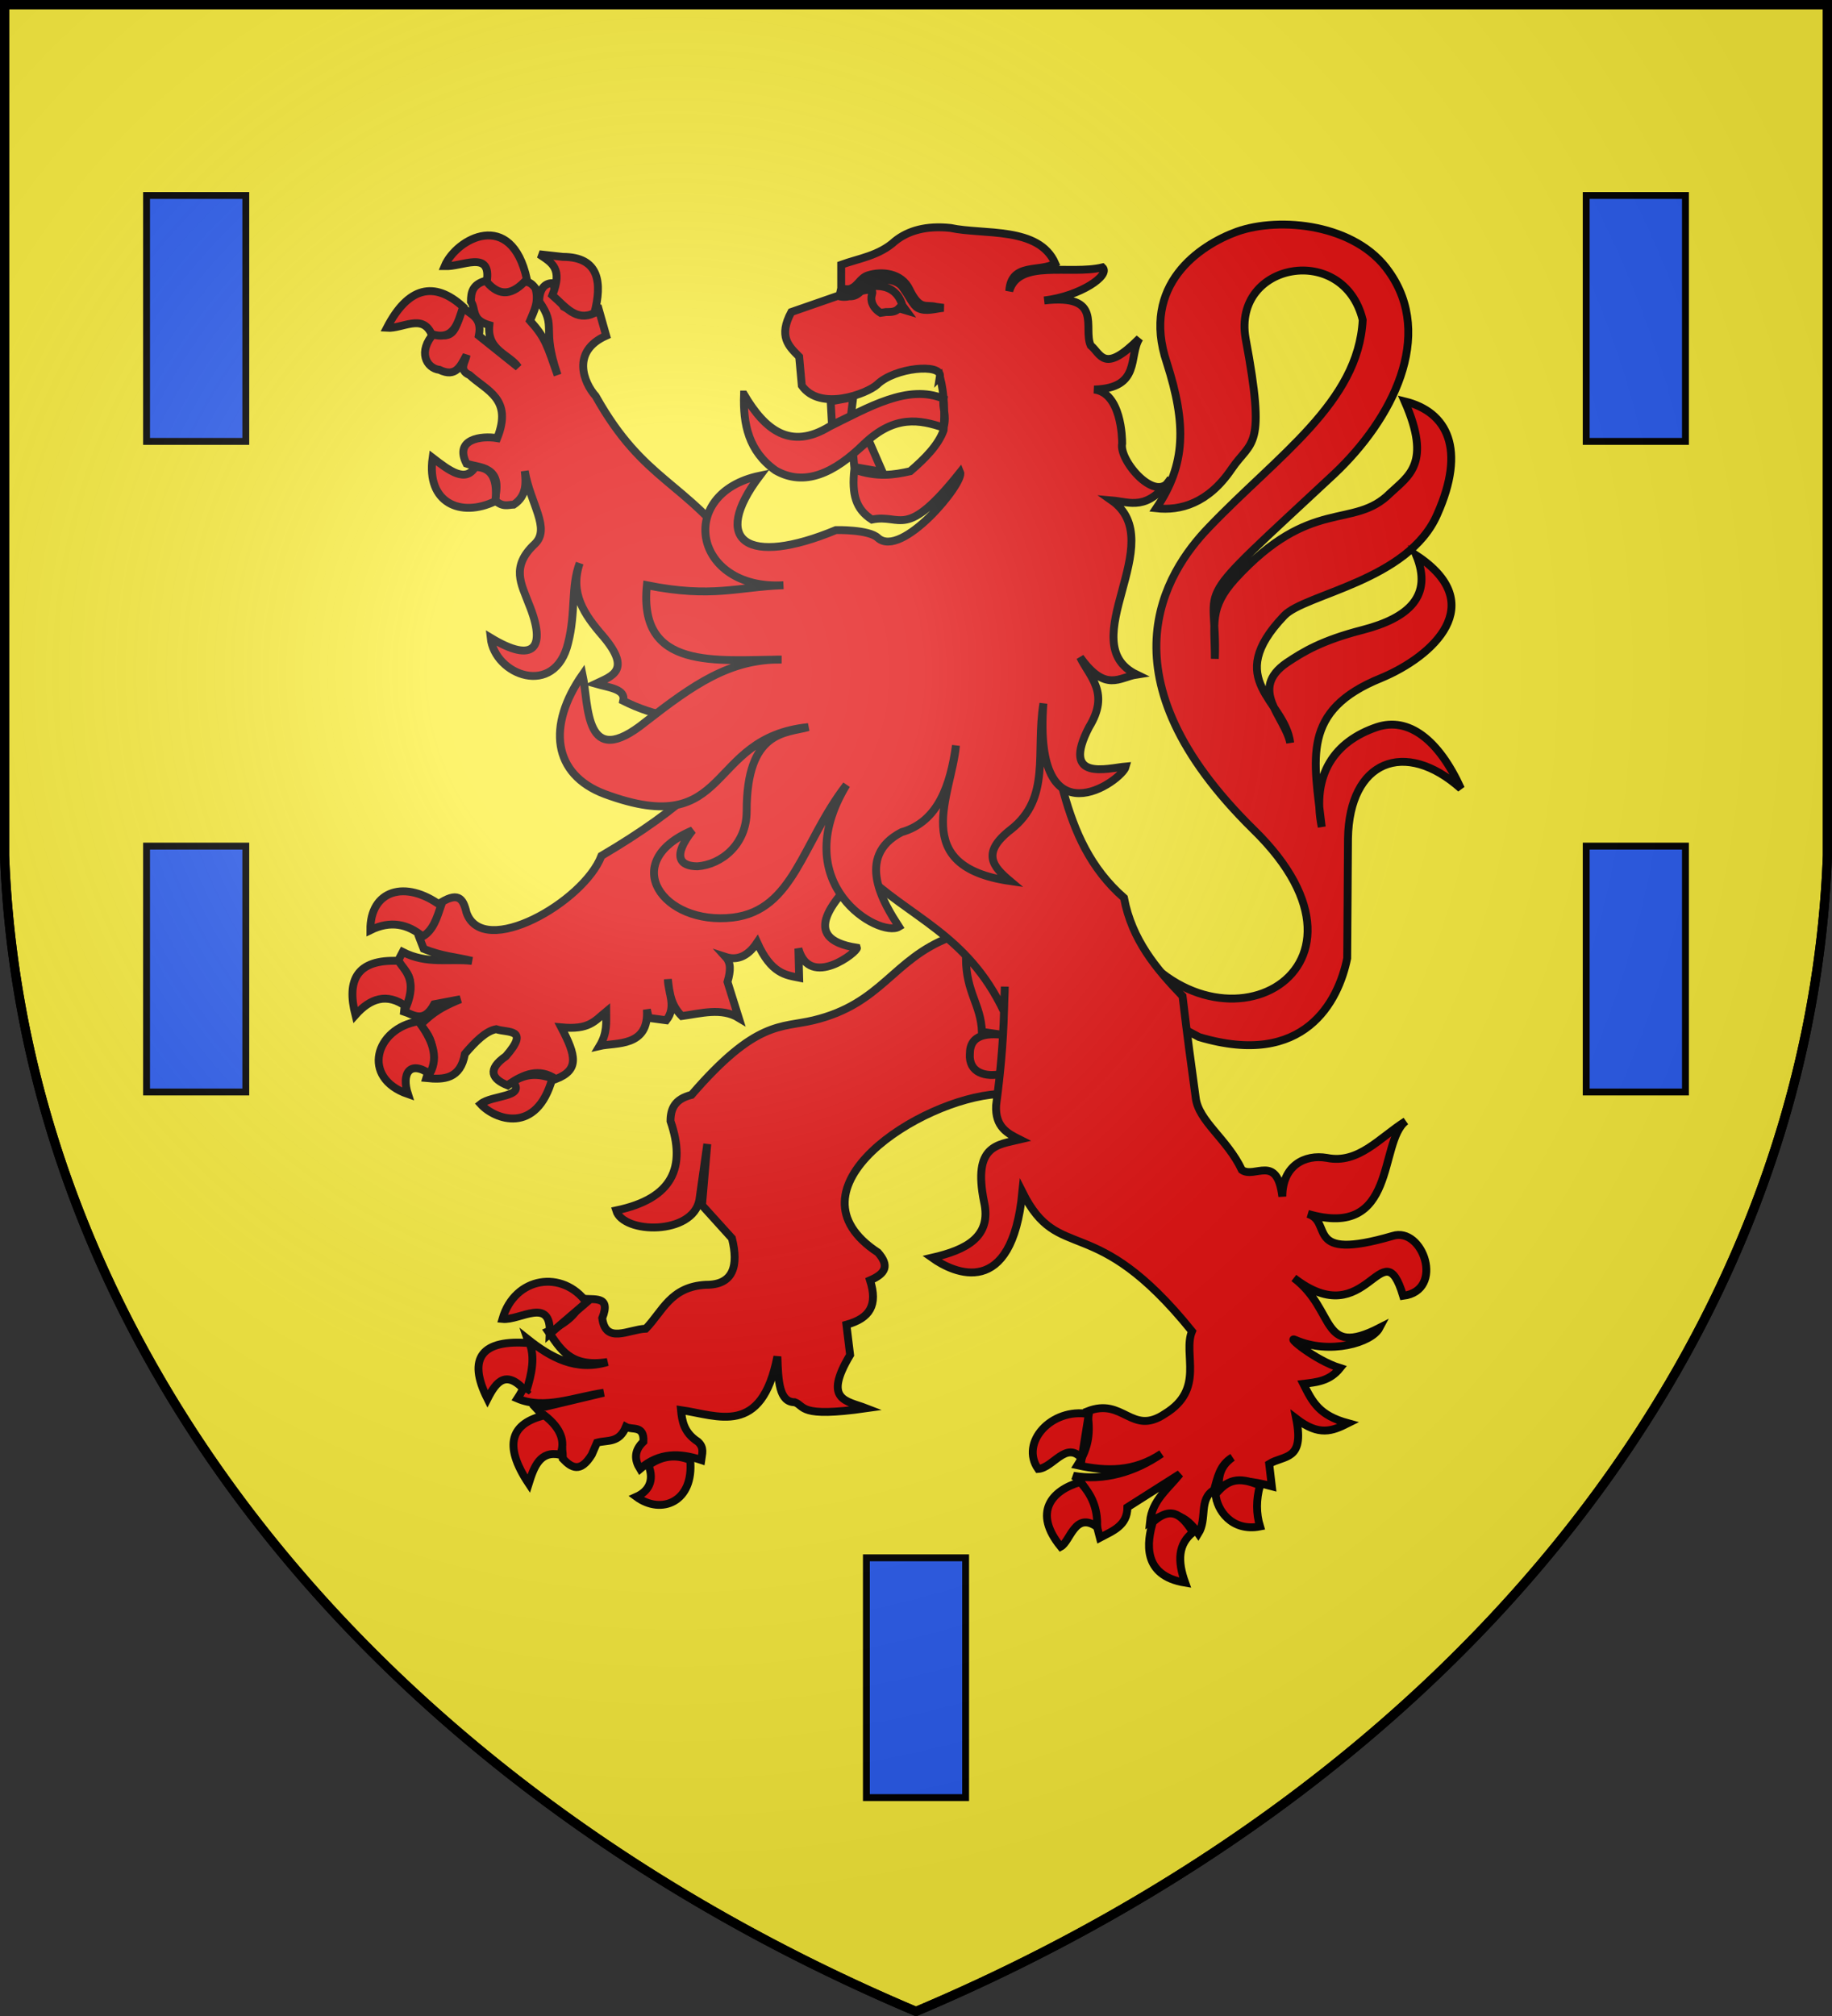 <svg xmlns="http://www.w3.org/2000/svg" xmlns:xlink="http://www.w3.org/1999/xlink" width="600" height="660" fill="#fcef3c" stroke="#000" stroke-width="3"><rect width="100%" height="100%" fill="#333333" stroke="none"/><radialGradient id="d" cx="221" cy="226" r="300" gradientTransform="translate(-77 -85)scale(1.35)" gradientUnits="userSpaceOnUse"><stop offset="0" stop-color="#fff" stop-opacity=".3"/><stop offset=".2" stop-color="#fff" stop-opacity=".25"/><stop offset=".6" stop-color="#666" stop-opacity=".13"/><stop offset="1" stop-opacity=".13"/></radialGradient><path id="c" d="M1.5 1.5h597V280A570 445 0 0 1 300 658.5 570 445 0 0 1 1.5 280Z"/><g fill="#2b5df2" stroke-width="2.25"><g id="b"><path id="a" d="M48 64h32.5v80.5H48z"/><use xlink:href="#a" y="213"/></g><use xlink:href="#b" x="-600" transform="scale(-1 1)"/><path d="M283.75 510h32.5v78.5h-32.5z"/></g><g fill="#e20909"><path stroke-width="2.58" d="M366.918 302.54c28.122 49.02 92.364 16.598 43.602-30.96-50.74-49.88-28.982-84.022-14.62-98.9 22.618-23.65 49.02-40.936 50.396-67.94-6.192-25.456-42.656-18.92-38.356 6.02 6.88 36.722 1.978 33.11-4.558 42.742-7.74 11.438-16.942 13.76-24.682 12.9 9.718-14.362 9.89-27.52 3.44-47.644-8.6-25.542 10.836-38.528 22.962-42.914 14.018-4.988 38.958-2.58 49.794 13.072 14.964 20.984 1.204 48.246-17.974 66.306-49.192 45.838-38.012 33.368-39.044 60.458 0-11.524-1.978-16.598 6.622-26.144 24.94-27.176 38.7-15.996 50.74-28.036 6.02-5.676 13.76-9.718 4.816-30.1 14.104 3.44 20.124 15.738 10.664 36.98-9.46 21.844-43.43 26.058-50.138 33.196-20.382 21.328.258 27.52 1.978 41.624-1.72-8.6-13.76-17.544-1.118-26.23 5.418-3.612 11.438-7.31 24.854-10.75 15.222-3.956 22.962-11.18 17.544-24.424 24.08 15.824 5.676 33.024-11.438 40.162C426 232.622 430.3 248.36 432.88 270.72c-3.44-17.2 4.3-28.036 18.06-32.68 10.32-3.44 20.21 4.042 27.52 20.124-18.318-16.34-36.55-9.202-36.98 16.34l-.258 39.216c-2.838 14.018-13.932 36.12-48.504 25.8l-38.958-20.64zm-55.814 4.3c-18.834 7.224-22.188 21.758-44.634 27.176-10.75 2.58-18.748-.172-39.99 24.424-5.504 1.376-6.88 4.558-6.88 8.6 5.16 14.964.86 25.37-17.802 29.24 2.322 7.74 25.112 8.17 27.262-3.44.258-1.72 2.58-18.318 2.58-18.318l-1.72 20.038 9.804 10.836c2.236 8.944.516 15.308-8.514 15.222-11.61.602-14.19 8.686-19.694 14.362-5.676.258-13.158 5.16-14.276-3.44 3.096-7.74-3.01-5.762-6.622-6.45-1.118 4.73-5.16 8.17-11.094 10.75 3.956 5.59 7.138 12.04 19.436 10.062-10.32 3.096-18.576-1.462-26.144-7.482 2.58 7.31.344 13.76-3.354 19.436 8.858 3.784 18.748-.516 28.294-1.892l-22.016 5.246c3.784 4.214 8.6 6.794 8.6 16.34 2.838 3.01 5.762 4.73 9.46-1.29l1.72-3.956c3.44-.946 7.224.258 9.46-5.16 2.064 1.118 6.02-.688 5.762 4.816-3.182 3.01-2.924 6.02-1.118 8.944 6.278-5.504 13.158-5.246 20.038-2.924.258-1.978 1.118-4.042-1.118-6.02-4.644-3.01-5.16-6.88-5.504-10.32 12.04 1.72 26.402 8.858 31.562-17.544.258 8.084.602 14.964 5.676 14.964 3.44 1.204 1.118 5.16 23.392 1.978-6.45-2.494-14.19-2.494-5.246-17.458l-1.204-9.89c7.74-2.15 10.32-6.45 7.74-14.534 5.16-2.236 6.364-4.816 2.58-9.116-31.82-20.898 13.76-50.224 39.216-51.858L345.16 346.4l-11.696-40.678zm5.246 6.88c.086 11.352 4.902 15.05 5.246 24.08l9.374 1.376c-7.74-1.376-13.33-.516-13.33 5.848-.43 6.192 5.16 7.74 10.492 6.536 6.708-24.682-7.568-39.216-11.782-37.84Z"/><path stroke-width="2.58" d="M159.4 91.84c-4.73 1.118-5.16 3.956-5.16 6.88 1.72 2.58 0 6.02 6.02 7.74-.86 8.342 6.536 9.46 9.46 13.76l-12.9-10.32c1.204-6.02-2.58-6.88-5.16-9.116-2.322 3.956-1.72 11.438-9.46 8.256-5.504 6.02-2.58 11.524 1.72 12.04 5.418 2.58 6.88-1.204 8.858-4.816-.258 2.236-2.838 4.816 1.032 6.536 5.59 5.16 14.19 7.74 9.03 20.64-5.16-.86-14.19.258-10.062 8.342 4.042 1.462 12.212.602 9.202 11.868 2.58 2.494 4.3 1.634 6.278 1.548 4.3-2.838 4.042-7.138 3.612-11.008 1.806 10.75 8.6 18.834 3.268 23.908-7.998 7.482-4.3 13.244-1.978 19.522 6.02 14.62 1.72 19.78-12.47 11.18 1.29 12.298 21.07 19.78 25.37 1.72 2.58-10.062.86-18.404 3.784-26.144-3.268 9.804 1.376 16.684 7.654 23.908 9.546 11.266 2.838 13.072-2.408 15.566 4.472 1.29 9.89 1.72 9.03 5.59q7.74 3.87 15.48 5.16l8.6 23.22c-7.74 7.224-18.06 14.62-31.218 22.36-5.762 15.136-38.786 33.97-44.204 18.576-1.118-4.816-2.838-7.052-9.46-2.58-.602 3.354.602 6.364-6.02 10.664l1.462 3.784c6.02 2.494 10.664 2.666 15.824 3.956-7.568-.86-14.62 1.204-22.704-2.924l-1.978 3.784c7.998 5.16 2.838 10.32 2.408 15.738 3.01.946 6.45 4.042 9.89-2.408l8.6-1.634c-8.342 3.354-10.32 5.848-13.244 8.428 6.364 6.278 3.784 11.696 2.064 17.372 5.762.602 11.18.344 12.642-7.912 3.44-4.042 6.88-7.482 10.234-8.084 3.784 1.29 11.18-.344 3.182 8.858-6.278 4.386-4.558 7.482.602 9.546 5.16-3.784 10.32-5.762 15.738-2.064 7.826-3.01 6.622-7.74 1.806-16.942 9.116.86 10.836-1.978 14.706-5.16 0 3.526.43 6.966-2.15 11.266 5.16-1.204 16.34.516 15.48-11.954l.602 2.752 5.762.774c3.526-4.472.516-9.116.516-13.416.516 4.3.86 8.342 4.558 12.04 6.278-.86 12.986-2.838 18.662.602l-3.698-11.782c1.118-3.87 1.118-6.278-.602-8.17 3.182 1.032 6.88.43 10.32-4.73 4.644 10.32 9.46 10.664 13.76 11.524l-.258-9.546c3.698 13.502 19.608.946 19.178-.258-19.78-3.01-6.88-16.34 1.72-24.94 15.48 15.136 34.4 20.382 46.44 45.838-.258 10.062-1.204 20.382-2.58 30.702-.344 7.138 3.784 9.202 7.74 11.18-7.138 1.72-15.48 1.72-11.696 20.382 2.58 11.438-5.762 15.738-17.028 18.318 7.224 5.16 26.144 13.76 29.584-21.5 12.04 24.08 23.22 5.504 55.556 45.58-3.096 7.482 4.386 18.92-8.858 27.004-11.008 7.396-13.588-5.504-25.456-.774 1.118 6.794.602 11.61-3.182 17.63 9.46 2.064 18.49 2.236 27.52-3.784-8.858 6.106-18.92 8.944-28.896 7.224 5.676 3.182 6.794 13.416 8.686 20.296 4.214-2.236 9.03-3.956 9.03-9.976l17.2-10.922c-3.87 4.902-9.116 8.6-9.804 15.652 6.794-4.3 11.782-2.15 15.824 3.87 3.01-4.816 0-11.18 5.16-14.276 1.118-3.784 1.72-8.084 6.02-10.664-4.816 3.44-4.3 7.138-4.73 10.664 3.87-4.128 11.266-2.924 17.63-1.204l-.86-7.31c4.816-3.01 11.61-.86 8.858-14.792 7.482 5.762 11.782 4.042 16.942 1.462-9.46-2.58-11.61-6.88-14.62-12.9 4.3-.516 8.6-.86 12.04-5.16-8.342-2.58-18.06-10.75-14.62-9.202 11.18 4.902 24.94.946 27.52-3.956-19.522 9.976-14.104-5.762-28.036-16.34 24.166 18.834 28.896-16.942 35.776 5.848 13.76-1.72 6.536-22.79-3.44-19.608-29.498 8.6-19.264-4.644-27.778-7.224 29.498 8.6 23.048-23.478 32.078-30.358-8.6 5.418-15.48 14.104-25.8 12.04-7.31-1.29-14.62 2.58-14.62 12.642-1.72-14.104-9.03-5.762-13.244-8.686-4.816-10.234-14.276-15.996-15.136-23.736-1.29-9.46-2.838-20.64-4.3-33.196-8.6-8.944-16.598-18.404-19.178-32.164-22.102-19.35-20.64-48.16-29.498-72.584l-96.32-39.474C224.416 157.2 211 158.06 195.09 129.68c-3.87-4.3-8.17-14.62 3.44-19.78l-2.58-9.116c-3.87-1.204-7.568 1.892-11.352-.344L180.9 92.7c-2.58 0-4.3 2.064-4.3 6.02 6.02 8.6.516 8.17 6.02 24.08-3.44-9.718-3.87-12.04-9.03-17.802 1.29-3.182 3.01-6.02 1.806-10.578-2.236-3.01-3.354-1.72-4.816-2.322-5.762 6.106-8.342 2.322-11.18-.258Zm169.678 231.168c0 2.15-.258 5.934-.258 8.17z"/><path stroke-width="2.58" d="m272.06 131.4 7.387-1.359-.765 6.089-6.192 3.01zm16.96 23.113-4.492-10.323-5.133 4.425.405 4.285zm18.816-31.283c.688-4.3-14.706-3.01-20.554 2.666-3.182 2.924-18.662 8.944-24.682.344l-.86-9.46c-3.44-3.44-6.88-6.622-2.58-14.62l16.34-5.676V86.68c5.676-2.064 12.384-2.924 17.63-7.74 4.3-3.44 10.234-5.16 18.232-4.3 10.836 2.322 28.896-.602 34.228 11.61-5.074 3.01-14.448-.43-15.05 9.03 3.096-10.578 19.78-5.16 30.53-7.74 2.752 2.58-7.31 9.46-19.092 10.836 19.522-2.236 12.642 8.944 15.222 14.706 3.44 2.838 4.3 9.46 15.996-2.322-3.698 5.762.688 16.34-14.878 16.77 8.944 1.032 9.202 15.91 9.202 17.63-1.204 5.59 11.524 20.382 15.91 11.524-7.74 10.836-13.33 7.654-19.35 7.138 19.436 13.674-13.158 46.698 8.17 57.018-5.59.86-10.148 6.02-18.49-5.676 3.182 6.536 9.804 11.696 2.924 22.876-9.374 18.06 6.192 13.416 12.04 12.9-1.204 4.73-30.444 25.456-27.004-20.64-2.58 16.082 2.58 30.96-10.664 41.28-9.976 7.74-5.676 12.298-.258 16.856-33.368-4.816-19.178-28.036-17.716-44.376-1.806 12.9-5.762 24.94-17.802 28.38-15.48 7.998-5.59 23.65-.86 30.96-6.278 3.784-36.98-13.76-17.2-46.44-14.62 18.92-17.2 41.022-37.238 43.43-22.962 2.666-37.582-18.232-13.158-28.552-6.794 8.6-4.128 11.782 1.634 11.782 7.826-.602 16.082-7.138 16.082-18.06 0-26.66 12.9-25.456 20.21-27.52-33.97 3.44-24.768 37.41-66.65 21.93-17.2-6.45-18.92-22.532-7.31-39.13 2.15 10.062.43 31.82 20.64 15.48 15.48-12.04 27.606-20.64 44.548-20.382-21.242.086-46.956 3.698-44.118-24.338 21.5 4.3 29.756.516 44.72 0-29.584 1.72-35.26-30.1-7.74-35.862-16.34 21.586-4.042 29.842 24.94 17.802 0 0 10.836-.258 13.76 2.58 7.74 6.88 28.38-18.06 26.918-21.5-18.06 22.704-19.178 13.416-28.896 15.48-5.332-3.44-6.622-8.256-5.762-16.34 7.74 2.58 12.9 1.72 18.318.516 4.902-4.214 9.202-8.6 10.922-13.416.43-6.02.258-11.782-1.204-17.63Zm-29.412-27.09c6.106-3.44 14.792-4.3 17.114 3.87l1.204 1.634-2.322-.688c-1.118 1.204-2.58 1.204-4.3 1.204l-1.72.258c-2.58-1.548-3.44-4.042-2.838-5.934 1.118-3.354-5.332-.344-7.138-.344Zm5.934-6.02c-2.838.86-3.354 3.784-6.278 4.558-1.462.086-2.58-.258-2.58-.258l-.602 2.58s1.462.43 3.182 0c3.698.258 4.558-3.44 7.224-4.73 3.096-.946 7.396-1.29 9.976 1.29 2.58 3.44 3.698 6.45 5.418 7.31 2.58 1.29 5.504.172 8.342-.086l-2.58-.344c-3.182-.86-5.16 1.376-8.6-5.676-2.58-5.504-9.202-6.02-13.502-4.644ZM180.9 96.656c3.44-8.686 0-10.578-4.3-13.416l7.74.86c12.04 0 12.9 8.6 10.32 18.404-6.02 2.838-9.46-2.064-13.76-5.848Zm-35.26-9.546c5.504.43 15.48-5.59 13.76 5.16 4.3 5.074 8.6 4.3 13.158-.86-5.074-23.22-23.134-13.33-26.918-4.3Zm-4.3 22.274c-3.01-6.794-9.46-1.72-14.62-2.064 6.88-13.33 15.48-15.48 24.94-6.88-1.72 5.504-3.096 11.18-10.32 8.944Zm20.898 54.696c-11.438 5.504-22.618.516-20.554-14.19 5.676 4.386 10.836 8.17 13.932 3.01 4.644 0 7.568 2.924 6.622 11.18Zm-23.822 142.502c-4.816-4.042-10.492-5.332-17.114-2.064-.086-13.158 11.438-16.598 23.134-7.998-1.376 4.042-2.58 8.084-6.02 10.062ZM116.4 332.296c-2.924-11.438.43-18.318 14.104-17.716 2.236 3.44 6.106 6.02 2.58 14.964-6.364-4.644-11.868-2.666-16.684 2.752Zm20.64 2.064c4.3 5.676 6.88 11.438 3.698 17.2-6.622-4.558-9.288 0-7.138 6.622-15.48-5.332-10.664-21.586 3.44-23.822ZM168 354.14c4.558-2.924 8.6-2.58 12.9-1.118-5.16 18.662-18.92 13.502-23.478 8.428 3.698-3.01 14.878-2.15 10.578-7.31Zm24.08 72.24c-7.74-10.664-23.478-8.6-27.52 5.418 5.762.602 16.082-7.568 15.48 4.902zm-19.78 29.24c-6.45-7.396-9.718-3.44-12.642 2.322-6.794-13.502-1.72-19.522 13.76-18.232 1.806 4.386.86 9.89-1.118 15.91Zm6.02 7.74c-10.75 2.58-13.76 9.46-5.16 22.36 1.72-5.504 3.698-10.922 10.32-9.46 1.72-4.3.344-8.6-5.16-12.9Zm34.056 16.34c2.064 5.16-.086 8.6-3.956 10.32 8.17 6.02 18.92 1.72 17.63-12.04-4.3-1.72-8.772-1.72-13.674 1.72Zm144.222-16.77-2.322 14.534c-5.16-5.848-9.374 3.096-14.276 3.44-6.02-8.6 4.3-20.124 16.598-17.974Zm2.752 36.98c.086-4.73-.774-9.46-5.59-14.706-9.46 2.752-15.48 9.976-6.364 21.156 3.182-1.72 4.644-11.696 11.954-6.45Zm18.232-1.634c6.622-5.934 9.976-1.376 13.158 3.354-4.902 3.87-5.16 9.374-2.58 16.512-14.276-2.322-12.47-13.502-10.578-19.866Zm35.088-11.954c-1.29 4.558-1.29 9.202 0 13.416-9.288 1.806-14.19-5.418-14.534-10.578 3.784-4.558 7.224-6.02 14.534-2.838ZM243.68 129.164c-.344 9.632 1.462 18.576 10.32 24.854 9.46 5.418 19.264.86 28.896-8.6C293.044 135.7 301.3 137.42 309.04 140c1.118-4.3-.516-6.278 0-9.46-11.696-4.902-24.596 2.838-37.41 9.116-12.728 7.74-21.07 1.204-27.95-10.492Z"/></g><use xlink:href="#c" fill="url(#d)"/></svg>